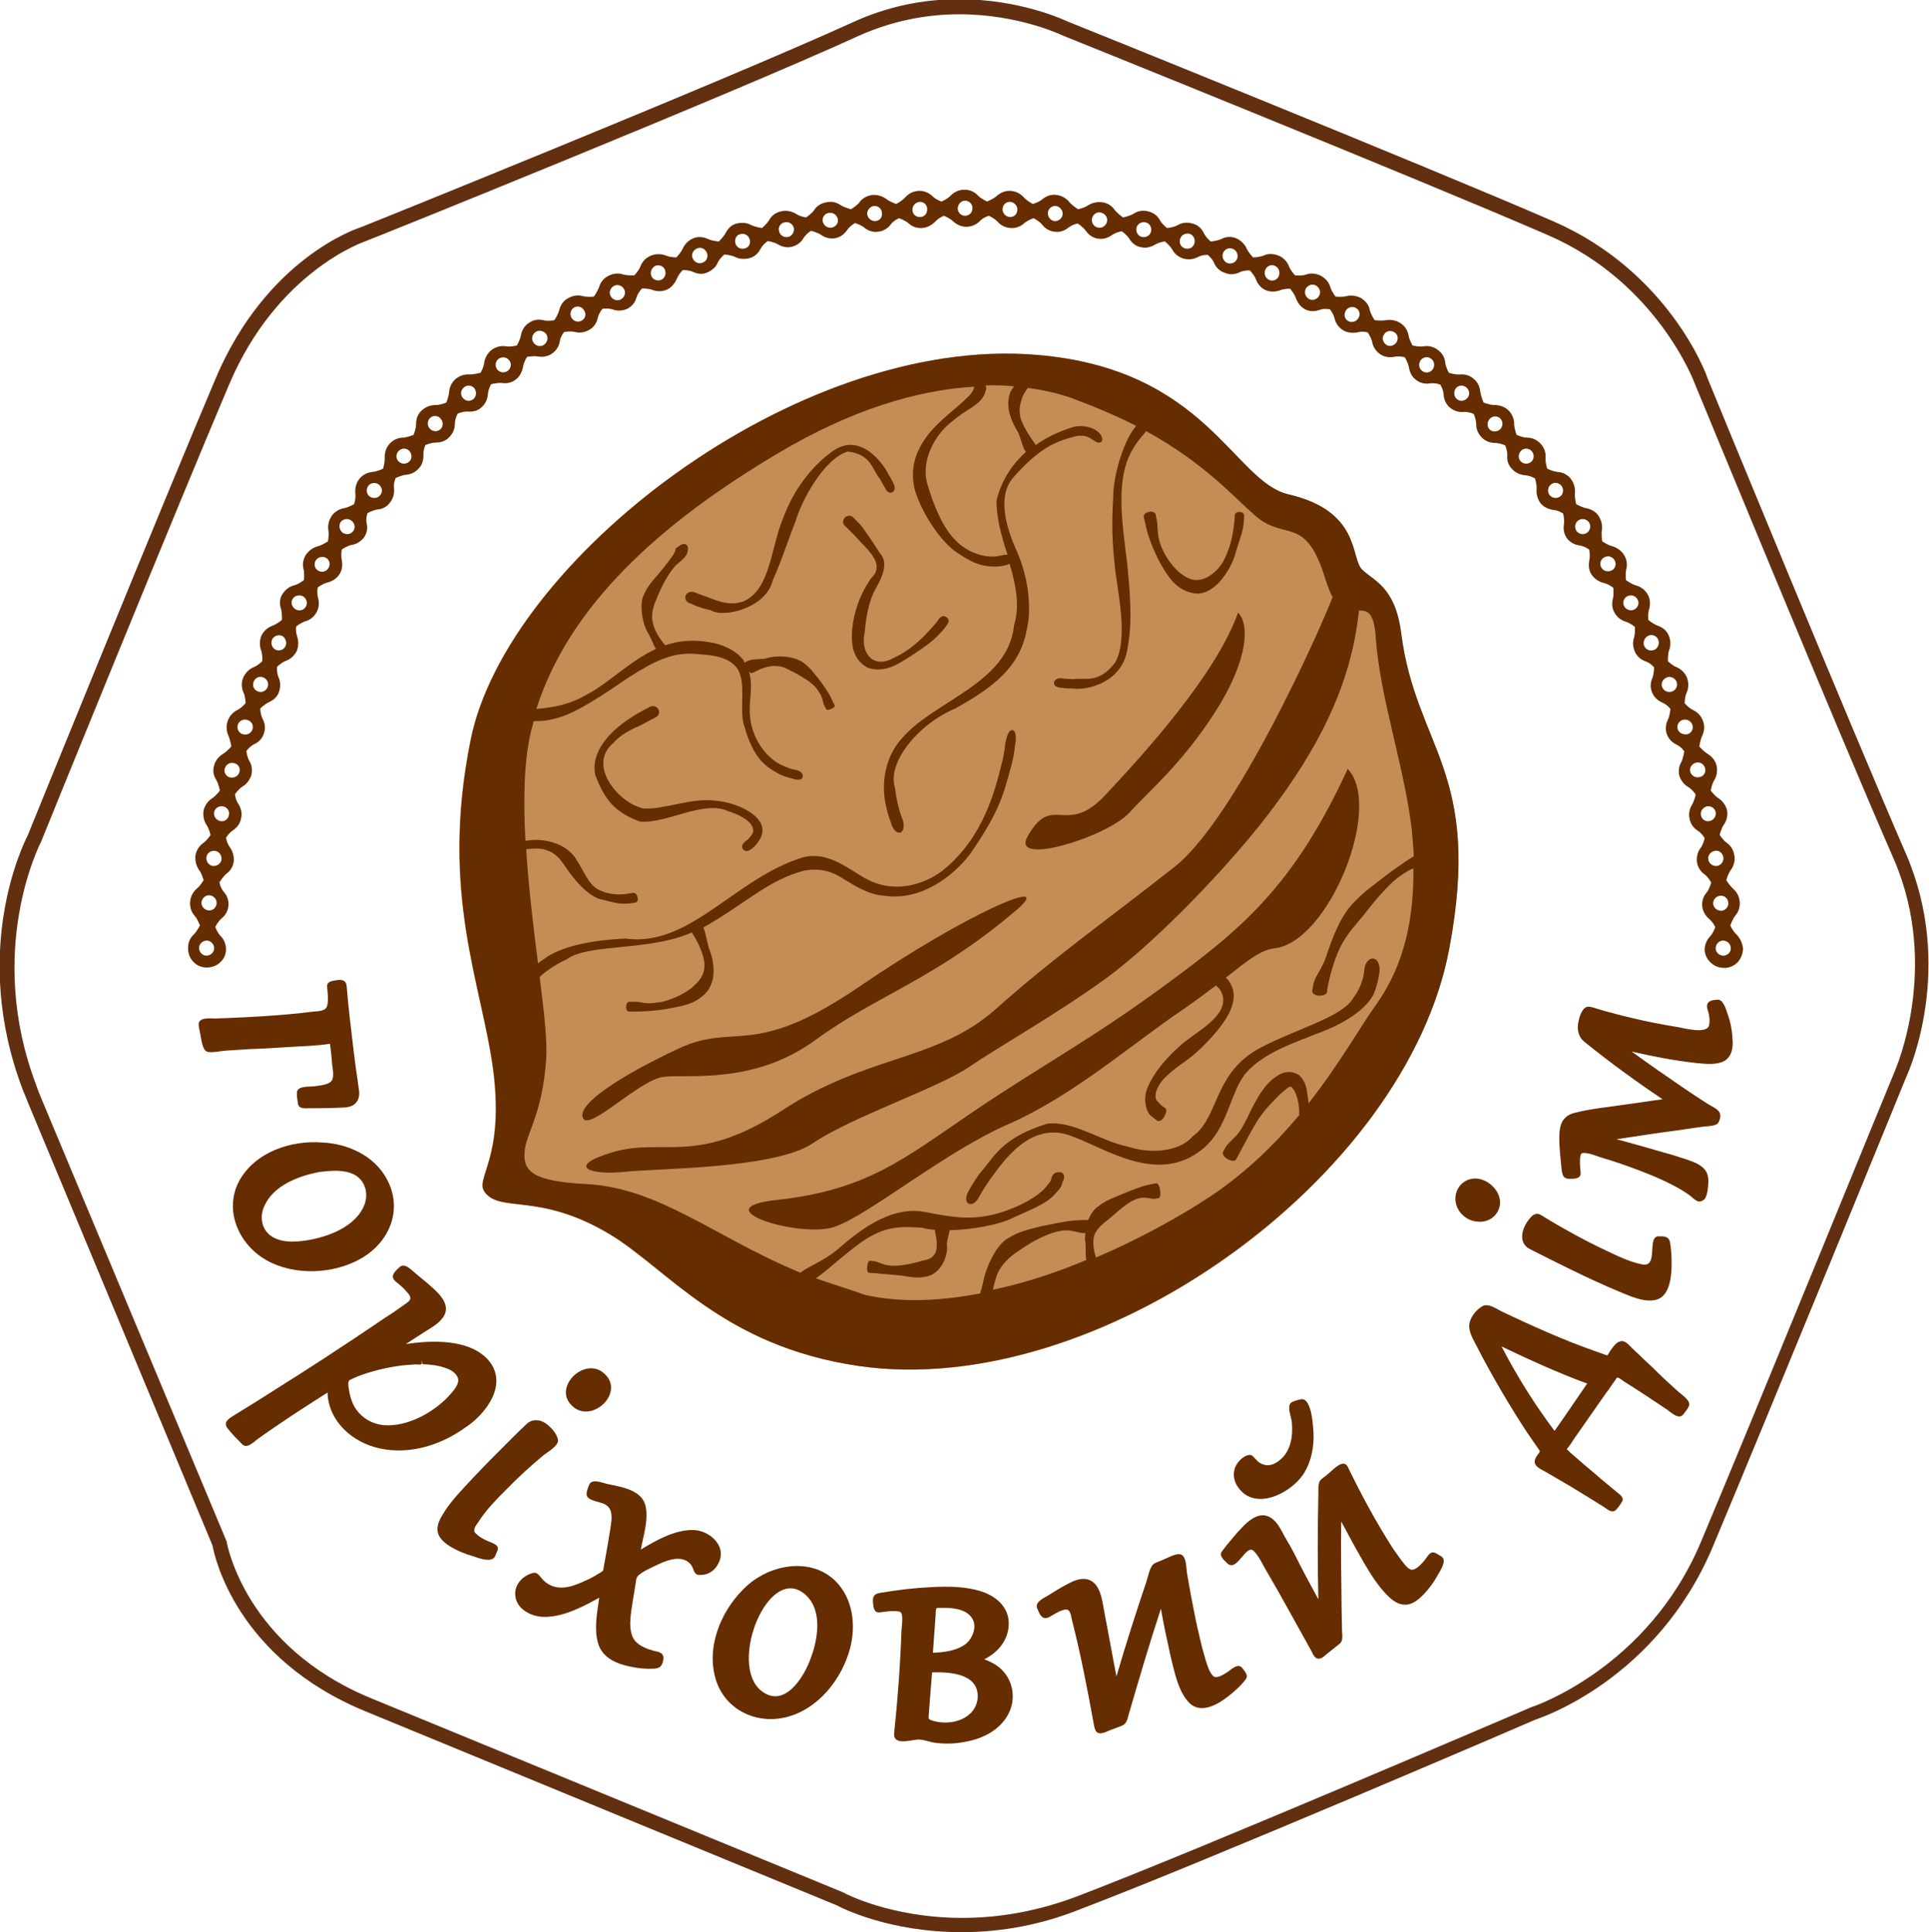 <?xml version="1.0" encoding="UTF-8"?> <svg xmlns="http://www.w3.org/2000/svg" xmlns:xlink="http://www.w3.org/1999/xlink" version="1.1" id="Layer_1" x="0px" y="0px" viewBox="0 0 472.9 473.7" style="enable-background:new 0 0 472.9 473.7;" xml:space="preserve"> <style type="text/css"> .st0{fill:#632F11;} .st1{fill:#C68C56;} .st2{fill:#652D00;} </style> <g> <g> <path class="st0" d="M235.8,473.7c-17.8,0-29.4-5.9-30.7-6.6c-3-1.2-85.5-35.2-115.4-47.5c-31.7-13-37.1-37.9-37.6-40.7l-45-108 c-0.5-1.2-1-2.5-1.5-3.7c-13-34.1,0.2-60.4,1.2-62.4c1.2-3,33.7-82.9,46.1-112.1c12.5-29.4,34.6-36.7,35.6-37 c0.8-0.3,88.9-35.8,120.7-50.3c8.1-3.7,16.8-5.6,25.9-5.6c15.3,0,26.2,5.3,26.7,5.5c0.8,0.3,87.6,35.3,119.1,49 c28.1,12.3,37.4,37.3,37.7,38.4c0.3,0.8,35,85.2,48.6,116.5c12.1,27.8,0.8,53.4,0.3,54.4c-0.3,0.8-34.2,83.7-47.6,115.6 c-13.7,32.6-42.3,42-43.5,42.4c-0.6,0.3-80.6,34.7-111.4,46.4C255.6,471.8,245.7,473.7,235.8,473.7z M235.2,3.5 c-8.6,0-16.8,1.8-24.5,5.2c-31.9,14.6-120.1,50.1-121,50.4c-0.3,0.1-21.7,7.3-33.5,35.1c-12.6,29.6-45.8,111.3-46.1,112.1 l-0.1,0.2c-0.1,0.3-13.7,26.4-1.1,59.6c0.4,1.2,0.9,2.4,1.4,3.6L55.6,378l0,0.2c0.1,0.3,4.5,25.5,35.5,38.2 c30.4,12.5,115.5,47.5,115.5,47.5l0.2,0.1c0.1,0.1,11.6,6.2,29.1,6.2c9.5,0,19-1.8,28.2-5.3c30.7-11.7,110.6-46.1,111.4-46.4 c0.4-0.1,28.5-9.5,41.5-40.5c13.4-31.8,47.2-114.8,47.6-115.6c0.1-0.3,11.1-25.3-0.3-51.7C450.6,179.4,415.9,95,415.5,94.1 c-0.1-0.3-9.2-24.8-35.9-36.4C348.1,44,261.3,9,260.5,8.7C260.3,8.6,249.7,3.5,235.2,3.5z"></path> </g> <g> <path class="st1" d="M343.4,155.1c-1.5-11.3-6.8-12.7-9.6-15.5c-2.8-2.8-0.3-14.3-18-18.4c-13.5-3.2-20.1-30.8-61.8-34.2 c-59.1-4.9-130,50.7-138.7,94.5c-7.6,37.8,2.8,59.6,5.6,81.2c2.7,21.6-4.7,26.2-2.1,29.6c3.9,5.1,13.2,0,30.3,10.1 c14.4,8.5,27.8,27.6,61.4,32.5c58.7,8.6,134.2-45.8,144.7-102.2C363.5,189,347.1,183.5,343.4,155.1"></path> <path class="st2" d="M425.7,229.1c-0.9-0.8-1.5-2.2-1.5-2.2c0,0,0.5-1.5,1.2-2.4c0.8-0.9,1.2-2.1,1.1-3.4 c-0.1-1.3-0.7-2.4-1.6-3.2c-0.9-0.8-1.7-2.1-1.7-2.1l0,0c0,0,0.4-1.5,1.1-2.5c0.7-0.9,1.1-2.2,0.9-3.5c-0.2-1.3-0.8-2.4-1.8-3.1 c-1-0.7-1.8-2-1.8-2s0.3-1.5,1-2.5c0.7-1,1-2.2,0.8-3.5c-0.3-1.3-1.1-2.3-2.1-3c-1-0.6-1.9-1.9-1.9-1.9s0.2-1.5,0.9-2.6 c0.6-1,0.8-2.3,0.5-3.6c-0.3-1.2-1.2-2.2-2.2-2.8c-1-0.6-2-1.8-2-1.8s0.2-1.6,0.7-2.6c0.5-1.1,0.7-2.3,0.2-3.6 c-0.4-1.2-1.3-2.2-2.4-2.7c-1.1-0.5-2.1-1.7-2.1-1.7c0,0,0-1.6,0.5-2.6c0.5-1.1,0.5-2.4,0.1-3.6c-0.5-1.2-1.4-2.1-2.5-2.6 c-1.1-0.4-2.2-1.5-2.2-1.5s-0.1-1.6,0.3-2.7c0.4-1.1,0.4-2.4-0.1-3.6c-0.5-1.2-1.5-2-2.7-2.4c-1.1-0.4-2.3-1.4-2.3-1.4 s-0.2-1.6,0.2-2.7c0.3-1.1,0.3-2.5-0.4-3.6c-0.6-1.1-1.7-1.9-2.9-2.2c-1.1-0.3-2.4-1.3-2.4-1.3s-0.2-1.6,0.1-2.7 c0.3-1.2,0.1-2.4-0.6-3.5c-0.7-1.1-1.8-1.8-2.9-2.1c-1.2-0.3-2.4-1.2-2.4-1.2c0,0-0.3-1.5-0.1-2.7c0.2-1.2-0.1-2.4-0.8-3.5 c-0.7-1.1-1.9-1.7-3-1.9c-1.1-0.2-2.5-1-2.5-1c0,0-0.4-1.5-0.3-2.7c0.1-1.2-0.2-2.4-1-3.5c-0.8-1-1.9-1.6-3.2-1.7 c-1.2-0.1-2.6-0.8-2.6-0.8s-0.5-1.5-0.4-2.7c0.1-1.2-0.3-2.4-1.2-3.4c-0.9-1-2.1-1.5-3.3-1.5c-1.2,0-2.6-0.7-2.6-0.7 s-0.6-1.5-0.6-2.7c0-1.2-0.5-2.4-1.4-3.3c-0.9-0.9-2.2-1.3-3.4-1.3c-1.2,0-2.7-0.6-2.7-0.6s-0.6-1.4-0.8-2.6 c-0.1-1.2-0.6-2.4-1.6-3.2c-1-0.9-2.2-1.2-3.4-1.1c-1.2,0.1-2.7-0.4-2.7-0.4s-0.8-1.4-0.9-2.5c-0.1-1.2-0.7-2.3-1.8-3.1 c-1-0.8-2.3-1.1-3.5-0.9c-1.2,0.2-2.7-0.2-2.7-0.2s-0.8-1.3-1-2.5c-0.2-1.2-0.9-2.3-2-3c-1.1-0.7-2.4-0.9-3.6-0.7 c-1.2,0.2-2.7,0-2.7,0s-0.9-1.3-1.2-2.5c-0.2-1.2-1-2.2-2.1-2.9c-1.1-0.6-2.4-0.8-3.6-0.5c-1.2,0.3-2.7,0.1-2.7,0.1 c0,0-1-1.3-1.3-2.4c-0.3-1.1-1.2-2.1-2.3-2.7c-1.2-0.6-2.5-0.7-3.6-0.3c-1.1,0.4-2.7,0.2-2.7,0.2c0,0-1.1-1.1-1.5-2.2 c-0.4-1.1-1.3-2.1-2.5-2.6c-1.2-0.5-2.5-0.6-3.6-0.1c-1.1,0.5-2.7,0.5-2.7,0.5s-1.1-1.1-1.6-2.2c-0.5-1.1-1.4-2-2.6-2.5 c-1.2-0.5-2.5-0.4-3.6,0.2c-1.1,0.5-2.6,0.6-2.6,0.6s-1.2-1-1.7-2.1c-0.5-1.1-1.5-2-2.8-2.3c-1.3-0.4-2.6-0.2-3.6,0.4 c-1.1,0.6-2.6,0.7-2.6,0.7s-1.3-1-1.8-2c-0.6-1.1-1.6-1.8-2.9-2.1c-1.3-0.3-2.5-0.1-3.5,0.6c-1,0.6-2.6,0.9-2.6,0.9 c0,0-1.3-0.9-2-1.8c-0.7-1-1.7-1.7-3-1.9c-1.3-0.2-2.5,0.1-3.5,0.7c-1,0.7-2.5,1-2.5,1s-1.3-0.8-2.1-1.7c-0.7-0.9-1.8-1.6-3.1-1.8 c-1.3-0.2-2.5,0.2-3.5,1c-0.9,0.8-2.4,1.2-2.4,1.2s-1.4-0.7-2.2-1.6c-0.8-0.9-1.9-1.5-3.2-1.6c-1.3-0.1-2.5,0.4-3.4,1.2 c-0.9,0.8-2.4,1.4-2.4,1.4s-1.4-0.6-2.3-1.5c-0.8-0.9-2-1.4-3.3-1.4c-1.3,0-2.5,0.6-3.3,1.4c-0.8,0.9-2.3,1.5-2.3,1.5 s-1.5-0.5-2.3-1.4c-0.9-0.8-2.1-1.3-3.4-1.2c-1.3,0.1-2.4,0.7-3.2,1.6c-0.8,0.9-2.2,1.6-2.2,1.6s-1.5-0.5-2.4-1.2 c-0.9-0.7-2.2-1.1-3.5-1c-1.3,0.2-2.4,0.8-3.1,1.8c-0.7,0.9-2.1,1.7-2.1,1.7c0,0-1.5-0.4-2.5-1c-1-0.7-2.2-1-3.5-0.7 c-1.3,0.2-2.4,0.9-3,1.9c-0.7,1-2,1.8-2,1.8s-1.5-0.2-2.5-0.9c-1-0.6-2.3-0.9-3.6-0.6c-1.3,0.3-2.3,1-2.9,2.1c-0.6,1-1.8,2-1.8,2 s-1.5-0.2-2.6-0.7c-1-0.6-2.3-0.7-3.6-0.4c-1.3,0.3-2.2,1.3-2.7,2.3c-0.6,1.1-1.7,2.1-1.7,2.1s-1.6-0.1-2.6-0.6 c-1.1-0.5-2.4-0.7-3.6-0.2c-1.2,0.5-2.1,1.4-2.6,2.5c-0.5,1.1-1.6,2.2-1.6,2.2s-1.6,0-2.7-0.5c-1.1-0.4-2.4-0.4-3.6,0.1 c-1.2,0.5-2.1,1.5-2.5,2.6c-0.4,1.1-1.5,2.2-1.5,2.2c0,0-1.5,0.1-2.7-0.2c-1.1-0.4-2.4-0.3-3.6,0.3c-1.2,0.6-2,1.6-2.3,2.7 c-0.4,1.1-1.3,2.4-1.3,2.4c0,0-1.5,0.2-2.7-0.1c-1.2-0.3-2.4-0.2-3.6,0.5c-1.2,0.6-1.9,1.7-2.2,2.9c-0.3,1.2-1.2,2.5-1.2,2.5 s-1.5,0.3-2.7,0c-1.2-0.3-2.5-0.1-3.6,0.7c-1.1,0.7-1.7,1.9-1.9,3c-0.2,1.2-1,2.5-1,2.5s-1.5,0.4-2.7,0.2 c-1.2-0.2-2.4,0.1-3.5,0.9c-1,0.8-1.6,1.9-1.8,3.1c-0.1,1.2-0.9,2.5-0.9,2.5s-1.5,0.4-2.7,0.4c-1.2-0.1-2.4,0.3-3.4,1.1 c-1,0.9-1.5,2-1.6,3.2c-0.1,1.2-0.7,2.6-0.7,2.6s-1.4,0.6-2.6,0.6c-1.2,0-2.4,0.4-3.4,1.3c-1,0.9-1.4,2.1-1.4,3.3 c0,1.2-0.6,2.7-0.6,2.7s-1.4,0.6-2.6,0.7c-1.2,0-2.4,0.5-3.3,1.5c-0.9,1-1.2,2.2-1.2,3.4c0.1,1.2-0.4,2.7-0.4,2.7 s-1.4,0.7-2.6,0.8c-1.2,0.1-2.4,0.7-3.2,1.7c-0.8,1-1.1,2.3-1,3.5c0.2,1.2-0.3,2.7-0.3,2.7s-1.4,0.8-2.5,1c-1.2,0.2-2.3,0.9-3,1.9 c-0.7,1.1-1,2.3-0.8,3.5c0.2,1.2-0.1,2.7-0.1,2.7c0,0-1.3,0.9-2.4,1.2c-1.2,0.3-2.2,1-3,2.1c-0.7,1.1-0.9,2.4-0.6,3.5 c0.3,1.2,0.1,2.7,0.1,2.7s-1.2,1-2.4,1.3c-1.2,0.3-2.2,1.1-2.9,2.2c-0.7,1.1-0.7,2.5-0.3,3.6c0.3,1.2,0.2,2.7,0.2,2.7 s-1.2,1-2.3,1.4c-1.1,0.4-2.1,1.2-2.7,2.4c-0.5,1.2-0.5,2.5-0.1,3.6c0.4,1.1,0.3,2.7,0.3,2.7s-1.1,1.1-2.2,1.5 c-1.1,0.5-2,1.4-2.5,2.6c-0.5,1.2-0.4,2.5,0.1,3.6c0.5,1.1,0.5,2.6,0.5,2.6c0,0-1,1.2-2.1,1.7c-1,0.5-1.9,1.5-2.3,2.7 c-0.4,1.2-0.3,2.5,0.2,3.6c0.5,1.1,0.7,2.6,0.7,2.6c0,0-1,1.2-2,1.8c-1,0.6-1.9,1.6-2.2,2.8c-0.4,1.3-0.2,2.5,0.5,3.6 c0.6,1,0.9,2.6,0.9,2.6s-0.9,1.3-1.9,1.9c-1,0.7-1.8,1.7-2.1,3c-0.2,1.3,0.1,2.6,0.7,3.5c0.7,1,1,2.5,1,2.5s-0.8,1.3-1.8,2 c-1,0.7-1.7,1.8-1.9,3.1c-0.1,1.3,0.2,2.5,0.9,3.5c0.7,0.9,1.1,2.5,1.1,2.5s-0.8,1.4-1.7,2.1c-0.9,0.8-1.5,1.9-1.6,3.2 c-0.1,1.3,0.3,2.5,1.1,3.4c0.8,0.9,1.3,2.4,1.3,2.4c0,0-0.7,1.4-1.5,2.2c-0.9,0.8-1.4,2-1.4,3.3c0,1.3,0.4,2.5,1.3,3.4 c0.8,0.9,2,1.4,3.3,1.4c1.3,0,2.5-0.5,3.3-1.3c0.9-0.8,1.4-1.9,1.4-3.2c0-1.2-0.5-2.4-1.3-3.2c-0.8-0.8-1.4-2.3-1.3-2.3 c0,0,0.7-1.4,1.6-2.1c0.9-0.8,1.5-1.8,1.6-3.1c0.1-1.2-0.3-2.4-1.1-3.3c-0.9-1-1.1-2.4-1.1-2.4s0.8-1.3,1.7-2.1 c1-0.7,1.6-1.7,1.8-3c0.1-1.2-0.2-2.4-0.9-3.4c-0.8-1.1-1-2.4-1-2.4s0.8-1.3,1.8-1.9c1-0.7,1.7-1.7,1.9-2.9c0.3-1.2,0-2.4-0.6-3.4 c-0.8-1.1-0.9-2.5-0.9-2.5s0.9-1.3,1.9-1.9c1-0.6,1.7-1.6,2.1-2.7c0.3-1.2,0.2-2.4-0.4-3.4c-0.7-1.2-0.8-2.6-0.8-2.6 s0.9-1.2,2-1.7c1.1-0.5,1.9-1.4,2.3-2.6c0.4-1.2,0.3-2.4-0.3-3.5c-0.6-1.2-0.6-2.6-0.6-2.6c0,0,1.1-1.1,2.2-1.6 c1.1-0.5,2-1.3,2.4-2.5c0.4-1.2,0.4-2.4-0.1-3.5c-0.5-1.2-0.4-2.6-0.4-2.6s1.1-1.1,2.2-1.5c1.1-0.4,2-1.2,2.6-2.3 c0.5-1.1,0.5-2.4,0.2-3.5c-0.5-1.3-0.3-2.6-0.3-2.6s1.2-1,2.3-1.3c1.1-0.3,2.1-1.1,2.7-2.2c0.6-1.1,0.7-2.3,0.4-3.4 c-0.4-1.3-0.1-2.7-0.1-2.7s1.2-0.9,2.4-1.2c1.1-0.3,2.2-0.9,2.9-2c0.7-1,0.8-2.3,0.6-3.4c-0.3-1.3,0-2.7,0-2.7 c0,0,1.3-0.9,2.4-1.1c1.2-0.2,2.2-0.8,3-1.8c0.7-1,1-2.2,0.7-3.4c-0.3-1.4,0.2-2.6,0.2-2.6c0,0,1.4-0.8,2.5-0.9 c1.2-0.1,2.3-0.7,3-1.7c0.8-1,1.1-2.2,1-3.4c-0.2-1.4,0.4-2.6,0.4-2.6s1.4-0.7,2.5-0.8c1.2-0.1,2.3-0.6,3.1-1.5 c0.9-0.9,1.2-2,1.2-3.2c-0.1-1.4,0.5-2.6,0.5-2.6s1.4-0.6,2.6-0.6c1.2,0,2.4-0.4,3.2-1.3c0.9-0.9,1.4-2,1.4-3.2 c0-1.4,0.7-2.6,0.7-2.6c0,0,1.4-0.6,2.6-0.5c1.2,0.1,2.4-0.2,3.3-1.1c0.9-0.8,1.4-1.9,1.5-3.1c0.1-1.4,0.8-2.5,0.8-2.5 s1.5-0.4,2.7-0.3c1.2,0.2,2.4-0.1,3.4-0.9c1-0.8,1.5-1.9,1.7-3c0.2-1.3,1-2.5,1-2.5s1.5-0.3,2.7-0.1c1.1,0.2,2.4,0,3.4-0.7 c1-0.7,1.7-1.7,1.9-2.9c0.2-1.4,1.1-2.4,1.1-2.4s1.5-0.3,2.7,0c1.1,0.3,2.3,0.1,3.4-0.5c1.1-0.6,1.8-1.6,2.1-2.8 c0.3-1.4,1.2-2.4,1.2-2.4s1.5-0.2,2.6,0.2c1.1,0.4,2.4,0.3,3.5-0.2c1.1-0.6,1.9-1.5,2.2-2.7c0.4-1.3,1.4-2.3,1.4-2.3 c0,0,1.6,0,2.6,0.4c1.1,0.4,2.4,0.4,3.5-0.1c1.1-0.5,1.9-1.5,2.4-2.6c0.5-1.3,1.5-2.2,1.5-2.2s1.6,0,2.6,0.5 c1.1,0.5,2.3,0.6,3.4,0.1c1.1-0.5,2.1-1.3,2.5-2.3c0.6-1.3,1.7-2.1,1.7-2.1s1.6,0.1,2.6,0.6c1,0.5,2.2,0.6,3.5,0.3 c1.2-0.3,2.1-1.1,2.7-2.2c0.6-1.2,1.8-2,1.8-2s1.5,0.2,2.5,0.8c1,0.6,2.2,0.9,3.4,0.6c1.2-0.3,2.2-1,2.8-2 c0.7-1.2,1.9-1.9,1.9-1.9s1.5,0.3,2.5,1c1,0.7,2.2,1,3.4,0.8c1.2-0.2,2.2-0.9,2.9-1.9c0.8-1.2,2-1.8,2-1.8s1.5,0.4,2.4,1.2 c0.9,0.7,2.1,1.1,3.3,0.9c1.2-0.1,2.3-0.8,3-1.7c0.8-1.1,2.1-1.6,2.1-1.6s1.5,0.5,2.4,1.3c0.9,0.8,2,1.2,3.3,1.1 c1.2-0.1,2.3-0.7,3.1-1.5c0.9-1,2.2-1.5,2.2-1.5s1.5,0.6,2.3,1.4c0.9,0.8,2,1.3,3.2,1.3c1.2,0,2.4-0.5,3.2-1.3 c0.9-1,2.3-1.4,2.3-1.4s1.4,0.6,2.2,1.5c0.8,0.9,1.9,1.4,3.1,1.5c1.2,0.1,2.4-0.3,3.3-1.1c1-0.9,2.4-1.3,2.4-1.3s1.4,0.7,2.1,1.6 c0.7,0.9,1.8,1.6,3,1.7c1.2,0.2,2.4-0.2,3.3-0.9c1.1-0.9,2.4-1.1,2.4-1.1c0,0,1.3,0.8,2,1.8c0.7,1,1.7,1.7,2.9,1.9 c1.2,0.2,2.4-0.1,3.4-0.8c1.1-0.8,2.5-1,2.5-1s1.3,0.9,1.9,1.9c0.6,1,1.6,1.8,2.8,2c1.2,0.3,2.4,0,3.4-0.6 c1.2-0.7,2.5-0.8,2.5-0.8s1.2,1,1.8,2c0.6,1.1,1.5,1.8,2.7,2.2c1.2,0.3,2.4,0.2,3.4-0.3c1.2-0.7,2.6-0.6,2.6-0.6s1.2,1,1.6,2.1 c0.5,1.1,1.4,1.9,2.6,2.3c1.1,0.5,2.4,0.4,3.5-0.1c1.2-0.6,2.6-0.5,2.6-0.5s1.1,1.1,1.5,2.2c0.4,1.1,1.2,2.1,2.3,2.6 c1.1,0.5,2.4,0.5,3.5,0.1c1.3-0.5,2.6-0.4,2.6-0.4c0,0,1,1.2,1.4,2.3c0.4,1.1,1.1,2.1,2.2,2.7c1.1,0.6,2.3,0.6,3.5,0.2 c1.3-0.5,2.6-0.1,2.6-0.2c0,0,1,1.2,1.2,2.4c0.3,1.1,1,2.1,2.1,2.8c1.1,0.6,2.3,0.7,3.4,0.5c1.3-0.4,2.6,0,2.6,0s0.9,1.3,1.1,2.4 c0.2,1.1,0.9,2.2,1.9,2.9c1,0.7,2.2,0.9,3.4,0.7c1.4-0.3,2.7,0.1,2.7,0.1s0.8,1.3,1,2.5c0.2,1.1,0.7,2.3,1.7,3 c1,0.8,2.2,1.1,3.4,0.9c1.4-0.2,2.6,0.3,2.6,0.3s0.8,1.3,0.8,2.5c0.1,1.2,0.6,2.3,1.5,3.1c1,0.8,2.1,1.2,3.3,1.1 c1.4-0.1,2.6,0.5,2.6,0.5s0.6,1.4,0.6,2.6c0,1.2,0.5,2.3,1.4,3.2c0.9,0.9,2.1,1.3,3.2,1.3c1.3,0,2.5,0.6,2.5,0.6s0.6,1.4,0.5,2.6 c-0.1,1.2,0.3,2.3,1.2,3.2c0.8,0.9,1.9,1.4,3.1,1.5c1.4,0.1,2.5,0.8,2.5,0.8s0.5,1.5,0.4,2.6c-0.1,1.2,0.2,2.4,0.9,3.4 c0.8,1,1.9,1.5,3.1,1.7c1.4,0.1,2.5,0.9,2.5,0.9c0,0,0.4,1.5,0.2,2.6c-0.2,1.2,0,2.4,0.7,3.4c0.7,1,1.8,1.6,3,1.8 c1.4,0.2,2.5,1,2.5,1.1c0,0,0.3,1.5,0,2.7c-0.2,1.2-0.1,2.4,0.6,3.4c0.7,1,1.7,1.7,2.9,2c1.3,0.3,2.4,1.2,2.4,1.2s0.2,1.5-0.1,2.7 c-0.3,1.1-0.2,2.4,0.4,3.4c0.6,1.1,1.5,1.8,2.7,2.2c1.3,0.4,2.3,1.3,2.3,1.3s0.1,1.5-0.2,2.6c-0.4,1.1-0.3,2.3,0.2,3.5 c0.5,1.1,1.4,1.9,2.5,2.3c1.3,0.4,2.2,1.5,2.2,1.5s0,1.5-0.4,2.6c-0.5,1.1-0.6,2.3-0.1,3.5c0.4,1.1,1.3,2,2.4,2.5 c1.3,0.5,2.1,1.6,2.1,1.6c0,0-0.1,1.6-0.6,2.6c-0.5,1-0.7,2.3-0.3,3.5c0.4,1.2,1.3,2.1,2.3,2.6c1.3,0.6,2,1.7,2,1.7 s-0.2,1.5-0.7,2.6c-0.6,1-0.8,2.2-0.5,3.4c0.4,1.2,1.1,2.1,2.1,2.7c1.2,0.7,1.9,1.9,1.9,1.9s-0.3,1.5-0.9,2.5 c-0.6,1-0.9,2.2-0.6,3.4c0.2,1.2,0.9,2.2,1.9,2.9c1.2,0.7,1.8,1.9,1.8,1.9s-0.3,1.5-1,2.4c-0.7,0.9-1,2.1-0.9,3.4 c0.2,1.2,0.8,2.3,1.8,3c1.1,0.8,1.7,2.1,1.7,2.1s-0.4,1.5-1.1,2.4c-0.8,0.9-1.2,2.1-1.1,3.3c0.1,1.2,0.7,2.3,1.6,3.1 c1.1,0.9,1.6,2.1,1.6,2.1c0,0-0.5,1.5-1.3,2.3c-0.8,0.9-1.3,2-1.3,3.2c0,1.2,0.6,2.4,1.5,3.2c0.8,0.8,2,1.3,3.3,1.3 c1.3,0,2.4-0.5,3.3-1.4c0.8-0.9,1.3-2.1,1.3-3.4C427.1,231,426.5,229.9,425.7,229.1 M50.6,234.3c-1,0-1.8-0.9-1.8-1.9 c0-1,0.9-1.8,1.9-1.8c1,0,1.8,0.9,1.8,1.9C52.5,233.5,51.6,234.3,50.6,234.3 M51.1,223.2c-1-0.1-1.8-1-1.7-2c0.1-1,1-1.8,2-1.7 c1,0.1,1.8,1,1.7,2C53,222.6,52.1,223.3,51.1,223.2 M54.3,210.7c-0.1,1-1.1,1.7-2.1,1.6c-1-0.1-1.7-1.1-1.6-2.1 c0.1-1,1-1.7,2.1-1.6C53.7,208.7,54.4,209.7,54.3,210.7 M56.1,199.9c-0.2,1-1.1,1.6-2.1,1.4c-1-0.2-1.7-1.2-1.5-2.2 c0.2-1,1.2-1.6,2.2-1.4C55.7,197.9,56.4,198.9,56.1,199.9 M58.7,189.3c-0.3,1-1.3,1.5-2.3,1.3c-1-0.2-1.6-1.3-1.3-2.2 c0.3-1,1.3-1.6,2.3-1.3C58.4,187.3,59,188.3,58.7,189.3 M61.9,178.8c-0.3,1-1.4,1.5-2.4,1.2c-1-0.3-1.5-1.4-1.2-2.3 c0.3-1,1.4-1.5,2.3-1.2C61.7,176.8,62.2,177.8,61.9,178.8 M65.6,168.5c-0.4,0.9-1.4,1.4-2.4,1c-1-0.4-1.4-1.4-1-2.4 c0.4-1,1.4-1.4,2.4-1C65.5,166.5,66,167.5,65.6,168.5 M70,158.4c-0.4,0.9-1.5,1.3-2.4,0.9c-0.9-0.4-1.3-1.5-0.9-2.5 c0.4-0.9,1.5-1.3,2.5-0.9C70,156.4,70.4,157.5,70,158.4 M75,148.7c-0.5,0.9-1.6,1.2-2.5,0.7c-0.9-0.5-1.3-1.6-0.8-2.5 c0.5-0.9,1.7-1.2,2.6-0.7C75.1,146.7,75.5,147.8,75,148.7 M80.5,139.3c-0.5,0.9-1.7,1.1-2.5,0.6c-0.9-0.5-1.1-1.7-0.6-2.5 c0.6-0.9,1.7-1.1,2.6-0.6C80.8,137.3,81.1,138.4,80.5,139.3 M86.6,130.2c-0.6,0.8-1.7,1-2.6,0.4c-0.8-0.6-1-1.8-0.5-2.6 c0.6-0.8,1.8-1,2.6-0.4C87,128.2,87.2,129.4,86.6,130.2 M93.2,121.4c-0.6,0.8-1.8,0.9-2.6,0.3c-0.8-0.6-0.9-1.8-0.3-2.6 c0.6-0.8,1.8-0.9,2.6-0.3C93.7,119.5,93.9,120.6,93.2,121.4 M100.4,113.1c-0.7,0.7-1.8,0.8-2.6,0.1c-0.8-0.7-0.8-1.9-0.1-2.6 c0.7-0.8,1.9-0.8,2.6-0.1C101,111.2,101.1,112.4,100.4,113.1 M108,105.2c-0.7,0.7-1.9,0.7-2.6-0.1c-0.7-0.7-0.7-1.9,0-2.6 c0.7-0.7,1.9-0.7,2.6,0.1C108.7,103.4,108.7,104.6,108,105.2 M116.1,97.8c-0.8,0.7-1.9,0.6-2.6-0.2c-0.7-0.8-0.6-1.9,0.2-2.6 c0.8-0.7,1.9-0.6,2.6,0.2C116.9,96,116.8,97.2,116.1,97.8 M124.5,90.9c-0.8,0.6-1.9,0.5-2.6-0.3c-0.6-0.8-0.5-2,0.3-2.6 c0.8-0.6,2-0.5,2.6,0.3C125.5,89.1,125.3,90.3,124.5,90.9 M133.4,84.5c-0.8,0.6-2,0.4-2.6-0.5c-0.6-0.8-0.4-2,0.5-2.6 c0.8-0.6,2-0.3,2.6,0.5C134.5,82.8,134.2,83.9,133.4,84.5 M142.6,78.6c-0.9,0.5-2,0.2-2.5-0.7c-0.5-0.9-0.2-2,0.6-2.5 c0.9-0.5,2-0.2,2.5,0.7C143.8,77,143.5,78.1,142.6,78.6 M152.2,73.4c-0.9,0.5-2,0.1-2.5-0.8c-0.5-0.9-0.1-2,0.8-2.5 c0.9-0.5,2-0.1,2.5,0.8C153.5,71.8,153.1,72.9,152.2,73.4 M162.1,68.6c-0.9,0.4-2,0-2.4-0.9c-0.4-0.9,0-2,0.9-2.5 c0.9-0.4,2,0,2.4,0.9C163.4,67.1,163,68.2,162.1,68.6 M172.2,64.4c-0.9,0.4-2-0.1-2.4-1.1c-0.4-0.9,0.1-2,1.1-2.4 c1-0.4,2,0.1,2.4,1.1C173.7,63,173.2,64.1,172.2,64.4 M182.6,60.9c-1,0.3-2-0.2-2.3-1.2c-0.3-1,0.2-2.1,1.2-2.3 c1-0.3,2,0.3,2.3,1.3C184.1,59.6,183.6,60.7,182.6,60.9 M193.2,58.1c-1,0.2-2-0.4-2.2-1.4c-0.3-1,0.3-2,1.4-2.2 c1-0.2,2,0.4,2.2,1.4C194.8,56.8,194.2,57.9,193.2,58.1 M203.9,55.8c-1,0.2-2-0.5-2.2-1.5c-0.2-1,0.5-2,1.5-2.1 c1-0.2,2,0.5,2.2,1.5C205.6,54.7,204.9,55.6,203.9,55.8 M214.7,54.2c-1,0.1-1.9-0.6-2.1-1.6c-0.1-1,0.6-1.9,1.6-2.1 c1-0.1,1.9,0.6,2,1.6C216.4,53.2,215.7,54.1,214.7,54.2 M225.6,53.2c-1,0.1-1.9-0.7-1.9-1.7c-0.1-1,0.7-1.9,1.7-2 c1-0.1,1.9,0.7,1.9,1.7C227.4,52.3,226.6,53.2,225.6,53.2 M236.6,52.9c-1,0-1.8-0.8-1.8-1.8c0-1,0.8-1.9,1.8-1.9 c1,0,1.9,0.9,1.8,1.9C238.4,52.1,237.6,52.9,236.6,52.9 M247.5,53.2c-1-0.1-1.8-1-1.7-2c0-1,0.9-1.8,1.9-1.7c1,0.1,1.8,1,1.7,2 C249.4,52.5,248.5,53.3,247.5,53.2 M260.5,52.6c-0.1,1-1.1,1.7-2,1.6c-1-0.1-1.7-1.1-1.6-2.1c0.1-1,1-1.7,2-1.6 C259.9,50.7,260.6,51.6,260.5,52.6 M271.4,54.3c-0.2,1-1.2,1.7-2.2,1.5c-1-0.2-1.7-1.1-1.5-2.2c0.2-1,1.1-1.7,2.1-1.5 C270.9,52.3,271.6,53.3,271.4,54.3 M282.2,56.7c-0.2,1-1.2,1.6-2.2,1.4c-1-0.2-1.6-1.2-1.4-2.2c0.2-1,1.2-1.6,2.2-1.4 C281.8,54.7,282.4,55.7,282.2,56.7 M292.8,59.7c-0.3,1-1.3,1.5-2.3,1.2c-1-0.3-1.5-1.3-1.2-2.3c0.3-1,1.3-1.5,2.3-1.3 C292.6,57.6,293.1,58.7,292.8,59.7 M303.3,63.4c-0.4,1-1.4,1.4-2.4,1.1c-0.9-0.4-1.4-1.4-1.1-2.4c0.4-1,1.4-1.5,2.4-1.1 C303.2,61.4,303.6,62.4,303.3,63.4 M313.5,67.7c-0.4,0.9-1.5,1.4-2.4,0.9c-0.9-0.4-1.3-1.5-0.9-2.5c0.4-0.9,1.5-1.4,2.4-0.9 C313.5,65.6,313.9,66.7,313.5,67.7 M323.4,72.5c-0.5,0.9-1.6,1.3-2.5,0.8c-0.9-0.5-1.2-1.6-0.8-2.5c0.5-0.9,1.6-1.3,2.5-0.8 C323.5,70.5,323.9,71.6,323.4,72.5 M333,78c-0.5,0.9-1.7,1.2-2.5,0.7c-0.9-0.5-1.1-1.6-0.6-2.5c0.5-0.9,1.7-1.2,2.5-0.7 C333.3,76,333.6,77.1,333,78 M342.3,84c-0.6,0.8-1.7,1.1-2.5,0.5c-0.8-0.6-1.1-1.7-0.5-2.5c0.5-0.9,1.7-1.1,2.6-0.5 C342.7,82,342.9,83.2,342.3,84 M351.2,90.6c-0.6,0.8-1.8,1-2.6,0.3c-0.8-0.6-0.9-1.8-0.3-2.6c0.6-0.8,1.8-1,2.6-0.3 C351.7,88.6,351.8,89.8,351.2,90.6 M359.7,97.6c-0.7,0.8-1.8,0.9-2.6,0.2c-0.7-0.7-0.8-1.8-0.2-2.6c0.7-0.8,1.8-0.9,2.6-0.2 C360.3,95.7,360.4,96.9,359.7,97.6 M367.8,105.2c-0.7,0.7-1.9,0.8-2.6,0.1c-0.7-0.7-0.7-1.8,0-2.6c0.7-0.8,1.9-0.8,2.6-0.1 C368.5,103.3,368.5,104.5,367.8,105.2 M375.4,113.2c-0.8,0.7-1.9,0.6-2.6-0.1c-0.7-0.7-0.6-1.9,0.1-2.6c0.7-0.7,1.9-0.7,2.6,0.1 C376.2,111.4,376.1,112.6,375.4,113.2 M382.5,121.7c-0.8,0.6-1.9,0.5-2.6-0.3c-0.6-0.8-0.5-2,0.3-2.6c0.8-0.7,1.9-0.5,2.6,0.3 C383.4,119.9,383.3,121.1,382.5,121.7 M389.1,130.6c-0.9,0.6-2,0.4-2.6-0.4c-0.6-0.8-0.4-2,0.4-2.6c0.8-0.6,2-0.4,2.6,0.4 C390.1,128.8,389.9,130,389.1,130.6 M395.2,139.8c-0.9,0.5-2,0.3-2.6-0.6c-0.5-0.8-0.3-2,0.6-2.5c0.9-0.6,2-0.3,2.6,0.6 C396.3,138.1,396.1,139.3,395.2,139.8 M400.7,149.4c-0.9,0.5-2,0.1-2.5-0.7c-0.5-0.9-0.2-2,0.7-2.5c0.9-0.5,2-0.2,2.5,0.7 C402,147.8,401.6,148.9,400.7,149.4 M403.1,158.4c-0.4-0.9,0-2,0.9-2.5c0.9-0.5,2.1-0.1,2.5,0.9c0.4,0.9,0,2.1-0.9,2.5 C404.6,159.7,403.6,159.4,403.1,158.4 M407.5,168.5c-0.4-0.9,0.1-2,1.1-2.4c0.9-0.4,2,0.1,2.4,1c0.4,1-0.1,2-1,2.4 C408.9,169.9,407.9,169.4,407.5,168.5 M411.3,178.8c-0.3-0.9,0.2-2,1.2-2.3c1-0.3,2,0.2,2.4,1.2c0.3,1-0.2,2-1.2,2.3 C412.7,180.2,411.6,179.7,411.3,178.8 M414.4,189.3c-0.3-1,0.3-2,1.3-2.3c1-0.3,2,0.3,2.3,1.3c0.3,1-0.3,2-1.3,2.2 C415.7,190.8,414.7,190.2,414.4,189.3 M417,199.9c-0.2-1,0.4-1.9,1.4-2.2c1-0.2,2,0.4,2.2,1.4c0.2,1-0.5,2-1.5,2.2 C418.1,201.5,417.2,200.9,417,199.9 M418.8,210.7c-0.2-1,0.6-1.9,1.6-2.1c1-0.2,1.9,0.5,2.1,1.6c0.1,1-0.6,2-1.6,2.1 C419.9,212.4,418.9,211.7,418.8,210.7 M420,221.6c-0.1-1,0.7-1.9,1.7-2c1-0.1,1.9,0.6,2,1.7c0.1,1-0.7,1.9-1.7,2 C421,223.3,420.1,222.6,420,221.6 M422.5,234.3c-1,0-1.9-0.8-1.9-1.8c0-1,0.8-1.9,1.8-1.9c1,0,1.9,0.8,1.9,1.8 C424.4,233.4,423.5,234.3,422.5,234.3"></path> <path class="st2" d="M70.7,256.7c3.4-0.2,6.8-0.3,10.2-0.8c0.2,1.6,0.4,3.2,0.5,4.8c0.1,1.2,0.5,2.7,0.1,3.9 c-0.5,1.4-3.1,1.5-4.3,1.7c-1.2,0.2-4.1-0.2-4.4,1.4c-0.1,0.8,0.1,1.8,0.2,2.6c0.1,1.7,1.8,1.4,3,1.4c2.1,0,4.3,0,6.4-0.1 c1.4-0.1,3.3,0.1,4.5-0.9c1.1-0.9,1.3-2.2,1.1-3.5c-0.5-3.5-1-6.9-1.4-10.4c-0.6-5-1.2-9.9-1.6-14.9c-0.1-1.5-1-1.8-2.4-1.6 c-1,0.2-2.5,0.2-2.4,1.6c0.1,1.5,0.4,3.3,0,4.7c-0.3,1.3-2.2,1.3-3.3,1.4c-7.9,1-16,1.4-24,1.7c-1.2,0-4.3-0.4-4.2,1.5 c0,0.6,0.2,1.2,0.3,1.8c0.3,1.2,0.5,4.7,2,4.9c1.3,0.2,2.9-0.2,4.1-0.3c2-0.1,4-0.3,6.1-0.4C64.4,257.1,67.6,256.9,70.7,256.7"></path> <path class="st2" d="M58.6,289.6c-3.8,7.2,0,15.6,6.8,19.4c6.8,3.8,16.3,3.4,23-0.4c7.1-4,10.5-12.1,6.4-19.6 c-3.1-5.7-9.5-8.6-15.8-8.9C71.4,279.5,62.5,282.4,58.6,289.6 M86.7,287.9c2.7,1.3,3.7,4.5,2.7,7.3c-2,5.5-9,8.1-14.3,8.9 c-2.7,0.4-5.8,0.6-8.2-0.8c-2.7-1.5-3.4-4.9-2.1-7.6c2.2-5.1,8.6-7.5,13.7-8.4C81,287,84.2,286.7,86.7,287.9"></path> <path class="st2" d="M119.4,333.1c-4.8-4.9-13.7-4.5-19.9-3.6c1.5-1,3-1.9,4.5-2.9c1.4-0.9,3.1-1.8,4.2-3.1c2.7-3,0-5.9-2.4-8 c-1.2-1.1-2.5-2.1-3.8-3.2c-1-0.8-2.8-2.9-4.1-1.6c-0.6,0.6-1.6,1.4-1.6,2.3c0.1,0.9,1,1.4,1.6,1.9c0.7,0.6,1.4,1.3,2,2 c1.2,1.4,0.8,1.9-0.7,2.9c-1.5,1.1-3.1,2.2-4.7,3.2c-3.3,2.2-6.6,4.5-10,6.7c-7.2,4.8-14.5,9.4-21.8,14c-1.8,1.1-3.7,2.3-5.5,3.4 c-1.3,0.8-2.6,1.7-1.3,3.2c1,1.3,2.2,2.5,3.4,3.7c1.2,1.4,3-0.6,4-1.3c1.8-1.3,3.7-2.6,5.5-3.8c3.8-2.6,7.6-5,11.5-7.5 c0.2,7.1,6.2,12.3,12.8,13.7c7.3,1.6,14.9-0.8,20.8-5C119.2,346.7,125,339,119.4,333.1 M110.6,341.6c-3.7,4.4-10.6,8.3-16.5,7.8 c-3.1-0.3-5.8-2-7.3-4.7c-0.7-1.3-1.1-2.8-1.3-4.3c-0.1-0.7-0.3-1.8,0.3-2.1c0.6-0.3,1.3-0.6,2-0.9c2.9-1.1,6-1.9,9.1-2.4 c1.7-0.3,3.3-0.4,5-0.5c0.4,0,1.5,0.2,1.5-0.2v-1.2c0,0.3,0,0.6,0.1,0.9c0,0.7,0.4,0.4,1,0.5c1.5,0.1,3,0.3,4.5,0.8 c1.2,0.4,2.7,1.1,3.2,2.4C112.8,339,111.4,340.7,110.6,341.6"></path> <path class="st2" d="M148.2,336.8c-4.8-4.5-12.9,3.4-7.9,7.9C145,349.2,153.3,341.5,148.2,336.8"></path> <path class="st2" d="M124.3,365c2.8-2.9,5.8-5.6,8.9-8.2c1-0.8,3.7-2.3,3.6-3.7c-0.2-1.6-1.8-3.3-3.1-4.2c-1.5-1-3.3-1-4.6,0.2 c-1.6,1.5-3.1,3-4.7,4.6c-2.9,2.9-5.8,5.8-8.6,8.8c-2.4,2.6-5,5.2-6.9,8.2c-0.9,1.4-1.9,3.1-1.6,4.8c0.3,1.8,2,3,3.5,3.9 c1.6,0.9,3.3,1.6,5.1,2.1c1.2,0.4,3.9,1.5,5.1,0.5c0.5-0.4,0.6-1.2,0.9-1.7c0.7-1.5-1-1.9-2.1-2.4c-1.2-0.5-2.4-1.1-3.3-2.1 c-0.7-0.8,0.3-2,0.8-2.7C119.2,370.1,121.8,367.5,124.3,365"></path> <path class="st2" d="M176,383.5c2.5-4.3-2-8.4-6.2-8.4c-4.5,0-8.9,2.5-12.7,4.8c0.6-3.4,2-7.4,1.1-10.9c-1-3.8-6.1-4.5-9.4-5.2 c-1.2-0.3-3.8-1.4-4.4,0.3c-0.3,0.7-0.8,2-0.5,2.7c0.6,1.2,3.3,1.4,4.4,2c1.6,0.9,1.7,2.3,1.6,4c-0.2,1.9-0.6,3.8-0.9,5.8 c-0.3,1.9-0.7,3.8-1,5.6c-0.1,0.6,0,0.9-0.6,1.2c-0.4,0.3-0.9,0.5-1.3,0.8c-1,0.6-2,1.1-3,1.5c-3.2,1.5-6.7,2.5-9.6,0 c-0.6-0.5-1.1-1.4-1.8-1.9c-0.7-0.5-1.6,0-2.3,0.3c-1.8,0.9-3.1,2.6-3.1,4.6c0,3.9,4.3,5.9,7.7,5.7c4.6-0.2,8.9-2.5,12.9-4.7 c-0.5,3.6-1.3,7.6-0.3,11.1c1,3.6,4.5,5.1,7.9,5.8c1.9,0.4,3.8,0.6,5.8,0.5c1.6-0.1,2-0.7,2.3-2.1c0.3-1.8-1-2-2.4-2.3 c-1.5-0.4-3.3-1.1-4.4-2.3c-2.1-2.3-1.1-7-0.7-9.7c0.3-1.9,0.6-3.8,0.9-5.6c0.2-1.3,3.4-2.6,4.6-3.2c2.4-1.2,6.5-3,8.7-0.4 c1,1.2,0.6,2.9,2.7,2.6C173.5,386.1,175.2,385.1,176,383.5"></path> <path class="st2" d="M183.2,388.7c-5.9,5.3-9.9,14-8,22c1.8,8,9.7,12.2,17.5,10.3c7.8-1.9,13.7-9.3,15.7-16.9 c1.5-5.7,0.7-12.3-3.7-16.6C198.6,381.7,188.9,383.6,183.2,388.7 M198.5,407.2c-1.7,4.4-6.4,11.7-11.9,7.3 c-8.2-6.6,1.9-31.6,10.9-23.5C201.9,395,200.4,402.5,198.5,407.2"></path> <path class="st2" d="M244.3,408.3c-0.9-0.6-1.9-1.1-3-1.5c3.4-1.7,5.9-4.7,6-8.6c0.1-4.1-3-6.8-6.6-8c-3.9-1.3-8.3-1.3-12.3-1.1 c-4.2,0.2-8.4,0.7-12.5,1.4c-1.4,0.2-2,0.7-1.9,2.2c0.1,1,0.1,2.8,1.7,2.6c1.5-0.2,3.3-0.5,4.8-0.2c1.2,0.3,0.5,3.8,0.5,4.6 c-0.3,8.4-0.9,16.8-1.8,25.2c-0.3,3,3.7,1.8,5.5,1.6c1.6-0.2,3.3,0.7,4.8,0.8c2.4,0.3,4.9,0.2,7.3-0.3c4.4-0.8,8.8-3.1,10.7-7.4 C249.2,415.7,248.1,410.9,244.3,408.3 M229.3,397c0-0.5,0.1-1,0.1-1.5c0-0.2,0-0.4,0-0.5c0.1-0.9,0.2-0.8,1.1-0.8 c2.6-0.1,6.2,0.1,7.8,2.5c1.3,2,0.2,4.9-1.5,6.3c-2.2,1.7-5.3,2.1-8.1,2.2C228.9,402.4,229.1,399.7,229.3,397 M228.8,421.9 c-1.3-0.4-1.2-0.4-1.1-1.6c0.1-1.3,0.2-2.7,0.3-4l0.5-6.3c4.2-0.1,11.3,0.2,11.2,6C239.4,421.4,233.3,423.2,228.8,421.9"></path> <path class="st2" d="M300.8,410c-0.8,0.5-2.7,1.8-3.5,0.8c-0.9-1-1.3-2.5-1.7-3.7c-0.5-1.7-1-3.5-1.4-5.3c-0.9-3.6-1.6-7.3-2.3-11 c-0.3-1.7-0.6-3.4-0.9-5.1c-0.2-1.2-0.1-4.1-1.5-4.6c-1.2-0.4-3.3,0.9-4.4,1.3c-0.6,0.3-1.3,0.5-1.9,0.8c-1.3,0.5-1.7,3.2-2.1,4.4 c-2.6,7.7-5.1,15.5-7.4,23.4c-1-5.1-1.9-10.3-2.9-15.4c-0.6-3-0.9-8.2-4.9-8.5c-1.5-0.1-3,0.6-4.3,1.3c-1.7,0.9-3.3,1.9-4.9,2.9 c-1,0.6-3.1,1.5-2.4,3.1c0.4,0.8,0.8,2.3,2,2.3c0.8,0,1.6-0.7,2.2-1c0.7-0.4,1.4-0.8,2.2-1c1.7-0.6,1.8,1.2,2.1,2.5 c2.1,8.2,3.7,16.5,5.2,24.7c0.3,1.4,0.3,3.4,2.2,3c0.7-0.1,1.3-0.5,1.9-0.7c1-0.4,1.9-0.7,2.9-1.1c1.3-0.5,1.4-1.8,1.8-3.1 c2.5-8.6,5-17.1,7.8-25.6c0.7,4.1,1.6,8.1,2.5,12.2c0.9,3.5,1.7,7.7,4.1,10.5c2.9,3.4,7.2,0.9,10-1.3c1.5-1.2,3-2.5,4.2-4.1 c0.7-1-0.2-1.9-0.8-2.7C303.5,407.5,301.8,409.4,300.8,410"></path> <path class="st2" d="M313.7,358c-1.1,0.9-2.6,1.6-4.1,1c-0.6-0.2-1.2-0.6-1.6-1.1c-0.6-0.5-0.9-1.3-1.8-1.2 c-1.4,0.2-2.7,1.6-3.3,2.8c-0.7,1.6-0.5,3.4,0.4,4.8c4.1,6.5,13.2,1.8,16.3-3c1.9-3,2.6-6.7,2.4-10.2c-0.1-1.7-0.5-8.9-3.3-8 c-0.7,0.2-1.8,0.4-2.3,0.9c-0.9,1,0.2,3.5,0.3,4.7C317,352,316.5,355.8,313.7,358"></path> <path class="st2" d="M351.1,380.6c-0.8,0.2-1.2,1.1-1.7,1.7c-0.5,0.7-1.1,1.3-1.8,1.9c-1.4,1.1-2.1,0.7-3.2-0.6 c-1.1-1.3-2-2.7-3-4.1c-4.1-6.4-7.7-13.1-11-19.9c-1-2-3.4,0.5-4.3,1.3c-0.7,0.6-1.4,1.2-2.1,1.7c-1.1,0.9-0.7,2.6-0.8,3.9 c-0.2,8.5-0.2,17.1,0,25.6c-1.9-3.5-3.8-7-5.6-10.6c-0.8-1.6-1.7-3.2-2.6-4.7c-0.9-1.6-1.7-3.5-3.3-4.6c-3.4-2.3-6.6,1.6-8.6,3.8 c-1.2,1.4-2.4,2.8-3.5,4.3c-0.9,1.1,0.5,2.2,1.2,2.9c2.4,2.5,4.6-4.7,6.5-3c1.2,1.1,2,2.9,2.8,4.3c1.1,1.9,2.2,3.8,3.3,5.7 c2.2,3.9,4.3,7.8,6.5,11.7c0.5,0.9,1,1.8,1.5,2.7c0.4,0.7,0.7,1.7,1.5,2c0.8,0.2,1.5-0.3,2-0.8l3.5-2.8c1-0.8,0.6-2.2,0.6-3.3 c0-1.8-0.1-3.6-0.1-5.4c-0.1-7.1-0.2-14.2-0.1-21.3c1.8,3.4,3.6,6.7,5.5,10c1.7,2.9,3.6,6,6,8.3c1.1,1.1,2.6,2.2,4.3,2.1 c1.8,0,3.3-1.4,4.5-2.6c1.3-1.4,2.5-3,3.4-4.7c0.6-1.1,2.3-3.5,0.9-4.5C352.6,381.2,351.9,380.5,351.1,380.6"></path> <path class="st2" d="M411,340.8c-1.5-1.4-3.1-2.8-4.6-4.3c-1.5-1.5-3.1-2.9-4.6-4.4c-0.8-0.7-1.5-1.4-2.3-2.2 c-0.5-0.5-1.1-1.1-1.9-1.1c-1.4,0-2.3,1.7-3,2.6c-0.1,0.2-0.4,0.8-0.6,0.9c-1.1-0.4-2.3-0.8-3.4-1.2c-7.6-2.7-14.9-6-22.1-9.4 c-1.5-0.7-3.7-2.4-5.2-1.4c-1.5,0.9-2.9,2.7-3.1,4.4c-0.2,1.9,1,3.7,1.8,5.3c1,2,2.1,4,3.2,6c2.1,3.8,4.3,7.5,6.6,11.2 c1.1,1.7,2.2,3.5,3.4,5.2c0.6,0.9,1.2,1.7,1.8,2.6c0.3,0.5,0.7,0.7,0.3,1.2c-0.3,0.4-0.7,0.9-0.9,1.4c-0.8,1.8,1.4,2.6,2.6,3.3 c2,1.2,4,2.3,6,3.5c1.8,1.1,3.6,2.2,5.4,3.3c0.9,0.6,1.8,1.1,2.7,1.7c0.8,0.5,1.9,1.6,2.9,0.9c0.5-0.4,1.1-1.3,1.5-1.9 c0.8-1-0.1-1.8-0.9-2.4c-1.9-1.6-3.8-3.1-5.6-4.7c-1.6-1.3-3.2-2.7-4.8-4.1c-0.7-0.6-1.4-1.2-2.1-1.9c0.3-0.4,0.6-0.8,0.9-1.2 c0.8-1.3,1.7-2.5,2.6-3.8c2-2.9,4-5.7,6-8.6c0.6-0.8,1.2-1.6,1.7-2.4l0.6-0.8c0.4-0.6,0.4-1,1.1-0.6c0.4,0.3,0.9,0.6,1.3,0.9 c3.5,2.2,7,4.5,10.4,6.8c1,0.7,2.9,2.6,4,1.1c0.4-0.5,1-1.2,1.3-1.9C414.8,343.4,411.9,341.7,411,340.8 M381.1,350.8 c-4.9-6.5-9.2-13.4-13-20.7c6.9,3.3,13.9,6.5,21,9.1C386.4,343.1,383.8,347,381.1,350.8"></path> <path class="st2" d="M396.8,316.6c2.7,1.1,6.4,2.9,9.4,2c3.3-1,3.6-6.1,3.6-8.9c0-1.7-0.1-3.5-0.4-5.2c-0.3-1.4-1.4-1.4-2.6-1.4 c-3.3-0.3,0,7.7-4.2,6.9c-3.5-0.7-6.9-2.5-10.1-4c-3.6-1.7-7.2-3.7-10.7-5.7c-1.3-0.8-2.6-1.5-3.8-2.3c-1.4-0.9-2.3-0.2-3.2,1 c-1.7,2.1-2.7,5.7,0.2,7.2C382.1,309.8,389.4,313.5,396.8,316.6"></path> <path class="st2" d="M367.7,295.4c0.4-3-2.3-5.9-5.2-6.4c-3-0.5-5.6,1.7-5.7,4.7c-0.1,3.1,2.5,5.6,5.4,5.8 C364.9,299.8,367.3,298.1,367.7,295.4"></path> <path class="st2" d="M423.6,248.8c-0.4-1.1-1.1-4-2.7-3.7c-0.7,0-1.8,0.2-2.2,0.8c-0.5,0.8,0,1.8,0.2,2.6c0.2,0.9,0.3,1.9,0.1,2.8 c-0.4,2.3-6.1,0.8-7.7,0.5c-3.7-0.6-7.4-1.3-11.1-2.2c-1.7-0.4-3.4-0.8-5.1-1.3c-1-0.2-1.9-0.5-2.9-0.8c-0.9-0.2-1.9-0.7-2.8-0.7 c-1.6,0-2.3,2.8-2.5,4c-0.3,1.7,0.1,3.5,1.5,4.6c6.2,5,12.6,9.7,19.2,14.1c-3.1,0.4-6.1,0.9-9.2,1.3c-4,0.6-8.3,1-12.3,2 c-4,1-3.9,4.3-3.8,7.8c0.1,1.9,0.3,3.9,0.5,5.8c0.2,1.7,0.4,2.7,2.2,2.6c1,0,2.6,0,2.5-1.5c-0.1-0.6-0.5-4.7,0.4-4.8 c1.4-0.2,3.1,0.6,4.4,1c2,0.6,3.9,1.2,5.9,1.9c3.9,1.4,7.9,2.9,11.6,4.8c1.6,0.8,3.1,1.7,4.5,2.7c1,0.8,2,2.1,3.3,1.1 c1-0.6,1.1-3,1.2-4.1c0.1-1.5-0.2-2.9-1.4-3.9c-1.1-1-2.7-1.5-4.1-2c-1.8-0.6-3.7-1.2-5.6-1.7c-3.8-1.1-7.6-2.2-11.4-3.2 c4.8-0.7,9.6-1.5,14.4-2.1c2.3-0.3,4.6-0.7,7-1c0.9-0.1,2.1-0.1,3-0.5c0.7-0.3,0.8-1,1-1.6c0.4-2-1.7-2.6-3.1-3.5 c-2.2-1.4-4.3-2.8-6.5-4.3c-4.1-2.8-8.1-5.6-12.1-8.5c5.2,1.2,10.4,2.2,15.7,2.8c2.1,0.2,4.4,0.5,6.4-0.2c2.5-0.9,2.9-3.7,2.6-6 C424.6,252.3,424.2,250.5,423.6,248.8"></path> <path class="st2" d="M355.3,232.6c8.2-43.6-8.2-49.1-11.8-77.5c-1.5-11.4-6.8-12.7-9.6-15.5c-2.8-2.8-0.3-14.3-18-18.4 c-13.5-3.1-20.1-30.8-61.8-34.2c-59.1-4.9-130,50.7-138.7,94.5c-7.6,37.8,2.8,59.6,5.6,81.2c2.7,21.6-4.7,26.2-2.1,29.6 c3.9,5.1,13.2,0,30.3,10.1c14.4,8.5,27.8,27.6,61.4,32.5C269.3,343.3,344.7,288.9,355.3,232.6 M243.4,316.2c0.2-1,0.5-2.1,0.9-3.3 c0.9-2.7,3.2-4.8,5.5-6.3c2.9-2,7-4.4,10.6-4.9c2.2-0.3,4,0.6,5.2,0.6c0.2,0,0.4,0,0.5,0c-0.1,0.8-0.2,1.6,0,2.2 c0.1,2.3,0,3.4,0.2,4.4C258.8,312.1,251,314.6,243.4,316.2 M240.6,97.9c1-1.2,1.1-2.6,1.2-2.5c0-0.4-0.1-0.6-0.2-0.9 c2.4-0.1,4.7,0,7,0.2c-0.3,0.4-0.6,0.9-0.9,1.4c-1.5,3.9,0.6,7.8,2,10.1c0.6,1.6,1,3.1,1.4,4c0.2,0.2,0.3,0.4,0.4,0.6 c-3.1,2.8-5.9,6.6-7.2,11.9c0,4.6,1.3,9,2.7,13.3c-0.2,0-0.5,0-0.7,0c0,0-0.7,0.2-2.1,0.4c-2.3,0.3-6.9-0.5-10.4-4.4 c-3-3.3-5-8.5-6.3-12.8c-2-5.8,1.5-12.7,6.2-16.1C236.3,100.8,239.2,99.7,240.6,97.9 M200,313.4c0.1-0.1,0.2-0.1,0.3-0.2 c2.9-2,8.3-7.2,12.6-9.8c4.9-2.9,8.6-2.7,13.3-2.4c0.8,0.3,1.8,0.4,3,0.5c0,0.2,0,0.5,0.1,0.8c0.3,1.2,0.6,3.6,0,4.9 c-0.8,1.4-1.8,1.6-3.3,1.9c-1.4,0.5-5.3,1.4-7.6,1.2c-2.3-0.2-3-1-4.2-1.1c-0.6-0.1-0.9-0.1-0.9-0.1c-0.3,0-0.6,0.4-0.7,1.4 c-0.1,1,0.1,1.5,0.4,1.5c0,0,0.3,0.1,1,0.1c1.2,0.1,3.2,0.3,5.7,0.5c2.2,0.1,4.6,1,7.2,0.4c4-0.6,5.7-5.6,5.2-8.1 c0.2-1.3,0.6-2.5,0.7-3.3c5.5-0.1,12.2-1.3,15.9-3.2c5.9-2.7,8.1-3.4,10.5-6.3c1.4-1.3,1.3-2.9,1.5-2.7c0.4-1.1,0.1-2-0.9-2 c-1-0.1-1.7,0.4-1.9,1.1c-0.2-0.1,0.1,0.9-1.1,2c-1.5,2.3-6.3,5.3-12.3,7c-5.8,1.7-11,1-17.4-0.3c-9.1-1.9-17.2,5.2-22.1,9.4 c-3.3,2.6-6.7,3.9-8.5,5.2c-0.1,0.1-0.2,0.2-0.3,0.2c-20.5-8.4-34.5-20.8-52.4-21.7c-13.5-0.7-15.9-3.2-15.1-8.7 c0.7-4.4,4.3-8.9,5.2-22c0.3-4.1-0.5-11.4-1.6-20.1c1.2-1.1,3.4-2.8,6.6-4.3c5.5-4,20.2-1.9,30.7-6.6c0.2,0.3,0.5,0.8,0.8,1.3 c0.8,1.4,2.3,4.4,2.3,6.7c0,2.5-1.2,3.8-2.6,5.1c-1.4,1.5-6,3.9-9.1,4.1c-3,0.5-4-0.3-5.5-0.2c-0.8,0-1.2,0-1.2,0 c-0.4,0-0.8,0.4-0.8,1.2c0,0.8,0.3,1.2,0.8,1.2c0,0,0.5,0,1.4,0c1.6,0,4.3-0.1,7.5-0.6c2.8-0.6,6.2-0.8,8.9-3.1 c4.1-3.1,2.9-9,1.7-11.8c-0.6-2-0.8-3.9-1.3-4.9c0-0.1-0.1-0.2-0.1-0.2c10-5.6,15.7-11.5,24.5-13.9c2.4-0.5,5.4-0.5,8.4,1.1 c2.9,1.6,6.9,4.7,11.4,5c9.4,1.4,17.3-5.2,21.1-10.2c7.6-10.9,8.3-15.2,10.1-21.6c0.9-3.3,0.9-5.4,1-5.4c0.3-1.8,0.1-3.3-0.7-3.4 c-0.8-0.1-1.4,1.3-1.7,3.1c-0.1,0-0.1,2-1,5.4c-1.5,5.9-4.3,17.9-14.5,26c-4.5,3.4-10.7,5-16.3,3c-5-1.6-10.5-8.2-17.9-6.3 c-16.8,5.2-27.6,22.1-43.5,19.9c-8.5,0.4-16,2-19.9,5c-0.6,0.4-1.1,0.7-1.5,1.1c-1.1-8.6-2.3-18.4-2.9-28c1.6-0.2,3.3-0.3,4.6,0.1 c2.7,0.8,3.7,2.3,5.1,4.3c1.3,2,5.3,7.4,9.1,8c3.5,0.9,4.6,1.1,6.4,0.9c0.9-0.1,1.5-0.2,1.5-0.2c0.5-0.1,0.8-0.5,0.6-1.3 c-0.2-0.8-0.6-1.1-1-1.1c0,0-0.5,0.1-1.4,0.2c-1.6,0.3-4.5,0.4-7.2-1c-2.5-1.3-3.5-4.5-5.3-7.2c-2.4-4.3-8.5-5.5-12-4.8 c-0.2,0-0.4,0-0.6,0c-0.5-10.1-0.4-19.7,1.5-27.3c0.2-0.7,0.4-1.3,0.5-2c1.2,0,3.1,0,5.5-0.7c4.7-1,12.5-6.4,17.8-10 c6.1-3.9,10.6-6.2,16.2-5.8c2.9,0.3,8.5,0.2,10.7,4c2,3.8,0.1,9.9,1.5,13.8c2.2,7.8,5.1,9.9,8.8,11.8c2,0.9,3.4,1,3.3,1.1 c1.1,0.3,2.1,0.2,2.2-0.6c0.1-0.8-0.6-1.4-1.6-1.6c0-0.1-1.2-0.1-3-1c-3.4-1.1-8.7-6.5-8.4-14.4c0-2.4,0.8-5.7-0.2-8.8 c0.3,0.3,0.5,0.5,0.7,0.4c0,0,0.6-0.2,1.4-0.6c1-0.6,3.2-1.3,4.8-1.1c1.9,0.1,2.9,1,4.3,1.6c1.4,0.8,4.7,2.5,5.8,4.5 c1.3,1.8,1,2.7,1.5,3.6c0.3,0.5,0.4,0.8,0.4,0.8c0.1,0.3,0.6,0.3,1.3,0c0.7-0.3,1-0.7,0.8-1c0,0-0.2-0.3-0.5-0.9 c-0.4-1.1-1.5-2.9-2.9-4.8c-1.3-1.6-2.7-3.7-4.8-5c-2.9-1.5-6.6-1.4-8.9-0.6c-1.5,0.1-2.9,0.1-3.8,0.4c-0.6,0.2-0.9,0.4-0.9,0.4 c-0.1,0-0.1,0.1-0.2,0.2c-0.2-0.3-0.3-0.6-0.5-0.9c-3.1-3.5-7.6-4.3-11.4-4.5c-2.7-0.1-5.3,0.3-7.6,1.1c-0.8-0.9-2.2-2.7-2.9-4.9 c-0.7-2.1-0.2-4.4,0.7-6.3c1-2.6,2.6-5.9,4.5-8.1c1.1-1.2,2.7-2,3.1-3.4c0.3-1,0.1-1.6,0-1.6c-0.2-0.6-0.9-0.7-1.6-0.3 c-0.7,0.5-1.3,0.9-1.3,0.9c0,0,0.2,0-0.2,0.9c-0.4,0.9-2.3,3.3-3.7,5c-1.6,1.9-2.9,3.2-3.8,5.3c-1.3,2.3-0.4,7.5,1.1,9.7 c1,1.9,1.3,2.9,1.8,3.7c-6.5,3-11.7,8.5-16.8,11.1c-4.5,2.7-8.8,3.2-11.3,3.5c-0.5,0-0.8,0.1-1.2,0.1 c8.1-25.5,30.5-45.6,59.1-62.6c18.1-10.8,34.4-15.6,48.3-16.4c-0.1,0.1-0.1,0.2-0.1,0.3c-0.1,0,0,0.9-1.8,2.5 c-1.8,1.9-7,5.6-9.8,9.4c-3.1,4.2-4,8.4-3,12.8c1.2,4.6,5.8,12.7,10.6,15.8c4.6,3.1,6.7,3.3,9.6,3.3c1.5-0.1,2.4-0.4,2.4-0.4 c0.3-0.1,0.5-0.2,0.7-0.3c1.5,5.1,2.6,10.1,1.1,15.1c-1.4,14.2-19.5,18.5-27.3,27.5c-5.2,5.6-5,13-4.1,16.7 c0.6,2.9,1.4,4.5,1.3,4.5c0.5,1.5,1.5,2.4,2.3,2.1c0.7-0.3,1-1.7,0.5-3.1c0,0-1.3-3-1.9-7.9c-2-6.3,6-15.8,14.8-19.4 c8.7-4.9,15.8-9.8,17.5-19.3c1.2-4.7,0.6-12.3-2.3-19c-3-6.5-4.8-13.8-1.1-18.2c6.9-7.9,11-9.1,15.6-10.3c2.5-0.4,3.5,0.7,3.5,0.6 c1,0.6,1.7,1.3,2.4,0.9c0.8-0.2,0.5-1.9-1.1-2.9c0.1,0.1-1.9-1.5-5.3-0.9c-2.4,0.7-6.1,2.1-9.5,4.5c-0.2-0.3-0.4-0.7-0.8-1.2 c-0.8-1.1-2.3-3.5-2.9-5.4c-0.5-2.2-0.1-3.5,0.4-5c0.2-0.6,0.7-1.5,1.4-2.4c4.3,0.6,8.3,1.5,11.8,2.9c5.6,2.1,10.4,4.2,14.7,6.4 c-0.1,0.1-0.1,0.1-0.1,0.2c-2.7,3.1-5.5,11.5-5.5,17.5c-0.4,6.7-0.2,11.1,0.4,16.6c0.5,5.7,3.5,17.7,0.1,23.7 c-4,5.3-7.3,3.7-10.3,4.1c-1.7,0-2.8-0.2-2.8-0.2c-0.9-0.1-1.7,0.2-1.9,1c-0.1,0.8,0.6,1.2,1.6,1.3c0,0,1.1,0.2,3.1,0.2 c3.1,0.5,12.1-1.3,13.3-9.8c1.3-6.6,0.6-13.8,0-20.3c-1-8.6-2.7-18.3-0.1-25.6c1.2-3.4,3.2-5.6,4.7-7.4 c14.3,7.9,21.1,15.8,26.7,20.7c7.4,6.5,12.4-0.5,17.3,15.8c0.6,1.8,1.1,3.1,1.7,4.2c-3.2,8.3-23.6,54-38.6,66 c-15.8,12.5-29.8,22.3-44.1,35.1c-14.4,12.7-31.2,11-52.2,24.7c-21,13.7-29.1,6.7-41.3,10.2c-12.1,3.5-5.9,5.8,2.5,4.9 c8.4-0.9,37.1-0.7,46.4-7.1c9.3-6.3,30.4-13.4,38-18.5c7.6-5.2,21.1-12.7,33.7-21.8c12.6-9.2,31.4-28.8,41.2-42.1 c9.8-13.2,18.5-28.3,20.7-46.8c0.1-0.4,0.1-0.9,0.1-1.3c2.1-0.1,3.8,0.3,4.2,6.9c1,14.3,7.1,31.9,8.8,46.8 c0.2,2.2,0.4,4.4,0.5,6.5c-1.7,1.1-4,2.6-6.5,4.5c-2.8,2.2-6.2,4.5-8.8,7.5c-3.4,3.9-5.1,9.5-6.5,13.5c-1,2.4-2.5,4.3-2.8,5.8 c-0.2,1.1-0.3,1.7-0.3,1.7c-0.1,0.6,0.7,1.2,1.7,1.2c1,0,1.8-0.3,1.9-0.8c0,0,0.1-1.1,0.5-2.8c0.4-1.9,1.6-6.2,3.1-8.9 c1.7-3.1,3.4-4.8,5.2-7c1.9-2.4,5.9-7.6,9.1-9.8c1.4-1,2.4-1.6,3.3-1.9c0.2,15.4-3.7,25.8-9.2,33.5c-3.7,5.1-8.8,14.3-16.5,24.1 c0-0.4-0.1-0.7-0.1-1.1c-0.4-1.7-0.1-3.7-2.2-5.8c-3.2-2-5.6,0.3-6.9,1.3c-3.7,3.5-5.2,8.5-7.3,11.9c-1.2,2-3.1,3.2-3.8,4.4 c-0.5,0.8-0.7,1.3-0.7,1.3c-0.2,0.4,0.3,1.2,1.2,1.7c0.9,0.5,1.8,0.5,2,0.1c0,0,0.5-0.9,1.3-2.4c0.9-1.7,2.8-5.4,4.4-7.8 c1.9-2.7,3.5-4.2,5.3-6c1.1-0.9,2.3-2.2,2.7-1.5c1.1,1,1.7,3.7,1.8,5.4c0,0.5,0,1,0,1.4c-5.8,6.9-12.8,13.9-21.6,19.8 c-8,5.3-17.7,10.6-28.2,15.1c-0.4-1.1-0.8-2.8-0.6-4.7c0.3-2,2.1-3.5,3.7-4.7c2.1-1.7,4.7-4.4,7.3-5.1c1.6-0.5,3.2,0.2,4,0.1 c0.6-0.1,1-0.2,1-0.2c0.3,0,0.5-0.9,0.3-1.9c-0.1-1-0.6-1.8-0.9-1.7c0,0-0.8,0.1-2.1,0.4c-1.4,0.3-4.3,1.4-6.4,2.3 c-2.3,1-4,1.5-5.8,3c-1,0.6-1.8,1.9-2.5,3.4c-0.1-0.1-0.2-0.2-0.4-0.1c0,0-1,0-2.7,0.1c-1.9,0.1-5.8,0.9-8.6,1.5 c-3.2,0.8-5.4,1.3-7.9,2.9c-3,1.6-5.6,7.7-6.1,10.9c-0.3,1.1-0.5,1.9-0.7,2.6c-9.9,1.9-19.5,2.3-28.1,0.4 C208.2,316.1,204,314.8,200,313.4"></path> <path class="st2" d="M290,247.5c3.2-2.2,5.8-4.2,8.1-5.9c0.2,0.2,0.4,0.4,0.8,0.8c1,1.2,1.8,3.8-0.6,6.6c-2,2.5-5.3,4.4-8.1,6.6 c-3.6,3-7.4,7.2-9,11.4c-1,2.5-0.2,5.7,1,6.6c0.9,0.7,1.4,1.1,1.4,1.1c0.5,0.4,1.3,0,1.8-0.9c0.5-0.9,0.7-1.8,0.3-2.1 c0.1,0-1-0.5-1.7-1.5c-1.4-0.8-0.7-3.8,1.7-6.1c2.4-2.4,4.5-3.5,6.8-5.4c2.4-2,7.1-6.7,8.9-10.5c1.8-3.8,1-6-0.2-7.8 c-0.3-0.3-0.5-0.5-0.7-0.7c5.2-4.1,8.5-6.8,11.9-7.2c13.3-1.4,26.8-34.7,18-44c-13.3,28.9-26.1,39.3-44.6,52.9 c-18.5,13.6-30,19.5-47.3,31.2c-17.2,11.7-26.1,19.2-48.2,21.6c-18.3,2,5.8,9.4,14.2,6.6c8.4-2.8,26.9-18.3,42.7-25.2 C263,268.7,277.7,255.8,290,247.5"></path> <path class="st2" d="M276.8,199.3c5.3-5.8,13-12.1,21.2-24.9c8.2-12.9,8.3-21.5,5.5-24.2c-5.3,15.1-23.1,34.7-32.7,44.9 c-9.6,10.1-12.8-0.9-18.9,10C247.7,212.6,271.5,205.1,276.8,199.3"></path> <path class="st2" d="M162.7,264c6-0.7,22.2,2,37.3-9.1c15.1-11,29.1-14.7,49.2-31.8c9.8-8.4-11,0-38.7,18.9 c-26.1,17.8-30.1,8.5-44.2,15.1c-14.1,6.6-24.9,13.6-23.4,17C144.4,277.5,156.7,264.7,162.7,264"></path> <path class="st2" d="M175.4,196.3c-6-0.8-12.8,2.3-17.7,1.9c-6-1.3-13.8-10.5-7.4-16c2.8-3.1,6.3-4,8.1-5.1 c1.4-0.8,2.3-1.2,2.3-1.2c0.8-0.4,1.1-1.3,0.7-2c-0.3-0.7-1.3-1-2.1-0.6c0,0.1-1.8,0.8-4.4,2.5c-2.7,1.7-10.3,7-9,14.1 c2.4,6.5,5.1,9.3,10.9,11.5c6.5,0.7,15.7-5.4,21.8-2.5c5.9,1.9,6.8,4.5,5.6,5.9c-0.7,1-1.5,1.5-1.5,1.5c-0.6,0.5-1,1.1-0.6,1.8 c0.4,0.7,1.3,0.7,2,0.1c0,0,1-0.5,2.1-2.3C189.4,200.8,181.4,196.8,175.4,196.3"></path> <path class="st2" d="M215.7,117.4c0.8,1.4,1.3,2.3,1.3,2.3c0.4,0.8,1,1.3,1.7,1c0.7-0.3,0.8-1.2,0.4-2c0,0-0.4-1-1.4-2.6 c-0.9-1.9-6.8-10.9-14.1-5.1c-5,3.7-9.2,9.6-11.4,15.5c-3.3,7.5-3.2,18.2-10.1,21c-4,1.3-7.4-0.8-9.5-1.4 c-1.6-0.6-2.4-0.9-2.4-0.9c-0.8-0.3-1.8,0-2.1,0.8c-0.3,0.7,0.1,1.6,1,1.9c0-0.1,1.8,1,5.1,1.7c3.5,2.1,13.7-0.8,15.2-7.2 c2.6-5.9,3.7-9.8,5.6-14.5c1.4-4.9,6.8-15.3,12.8-17.2C213.6,111.3,213.9,115.3,215.7,117.4"></path> <path class="st2" d="M230.8,154.9c1-1.1,1.4-1.8,1.4-1.8c0.5-0.6,0.5-1.4-0.2-1.8c-0.7-0.5-1.3-0.2-1.8,0.4c0,0-0.4,0.7-1.4,1.8 c-1.7,1.9-4.9,5.6-9.7,7.8c-5,2.8-8.3-1.1-7.1-6.4c0.3-3.2,0.8-6.6,2.2-9.7c1.4-2.6,4.1-6.8,1.5-9.6c-2-3.1-3.7-5.7-5-7.2 c-1-1-1.6-1.6-1.6-1.6c-0.5-0.5-1.4-0.5-2,0.1c-0.5,0.6-0.6,1.5,0,2c0,0,1.2,1.1,3,3c1.9,2.3,7.4,6.4,3.4,9.9 c-2.9,4.4-4.1,8.1-4.6,12.5c-0.1,2.1-0.6,7,3.8,9.4c4.5,1.5,7.9-1.3,10.2-2.6C227.5,158.1,228.9,157,230.8,154.9"></path> <path class="st2" d="M285.1,139.2c1.9,3.2,4,5.8,8,6.3c5.1,0.4,9.1-6.7,9.9-10.3c1.2-3.8,1.7-5,1.9-7c0.1-1,0.1-1.7,0.1-1.7 c0-0.5-0.3-1-1.1-1c-0.8,0-1.2,0.4-1.2,0.9c0,0,0,0.6-0.1,1.6c-0.2,1.8-0.6,5.2-2.2,8.6c-1.3,3.1-4.5,5.7-7.1,5.6 c-3.6,0-7.5-4.9-8.8-8.7c-0.9-2.4-0.6-4.6-0.9-5.9c-0.2-1-0.3-1.5-0.3-1.5c-0.1-0.5-0.9-0.8-1.7-0.6c-0.8,0.2-1.3,0.7-1.2,1.3 c0,0,0.3,1.2,0.7,3C281.6,131.9,283.3,136.3,285.1,139.2"></path> <path class="st2" d="M294.7,281.8c6.4-5.1,6.8-14.1,10.8-18.8c4.5-5,11.5-7.2,17.1-9.5c6.8-2.4,12.9-6.2,14.5-10.6 c1-3.1,1.1-4.9,1.1-4.9c0.1-1.7-0.6-3-1.7-3c-1,0-1.9,1.2-2,2.6c-0.1-0.1,0.1,3.3-2.7,7c-2.7,5-15.7,8.1-24.1,13 c-10.3,6.4-8.9,16.3-15.3,21c-2.7,3.2-9.1,4.7-16,2.5c-6.9-1.5-13.3-6.4-19.7-5.6c-11.5,3.6-12.9,8.2-16.7,12.4 c-1.7,2.5-2.5,4-2.5,4c-0.8,1.4-0.9,2.8,0,3.2c0.9,0.4,1.9-0.4,2.6-1.8c0,0,0.8-1.5,2.5-4c2.7-3.5,9.7-15,20.3-10.7 C271.3,281.7,283.9,290.5,294.7,281.8"></path> </g> </g> </svg> 